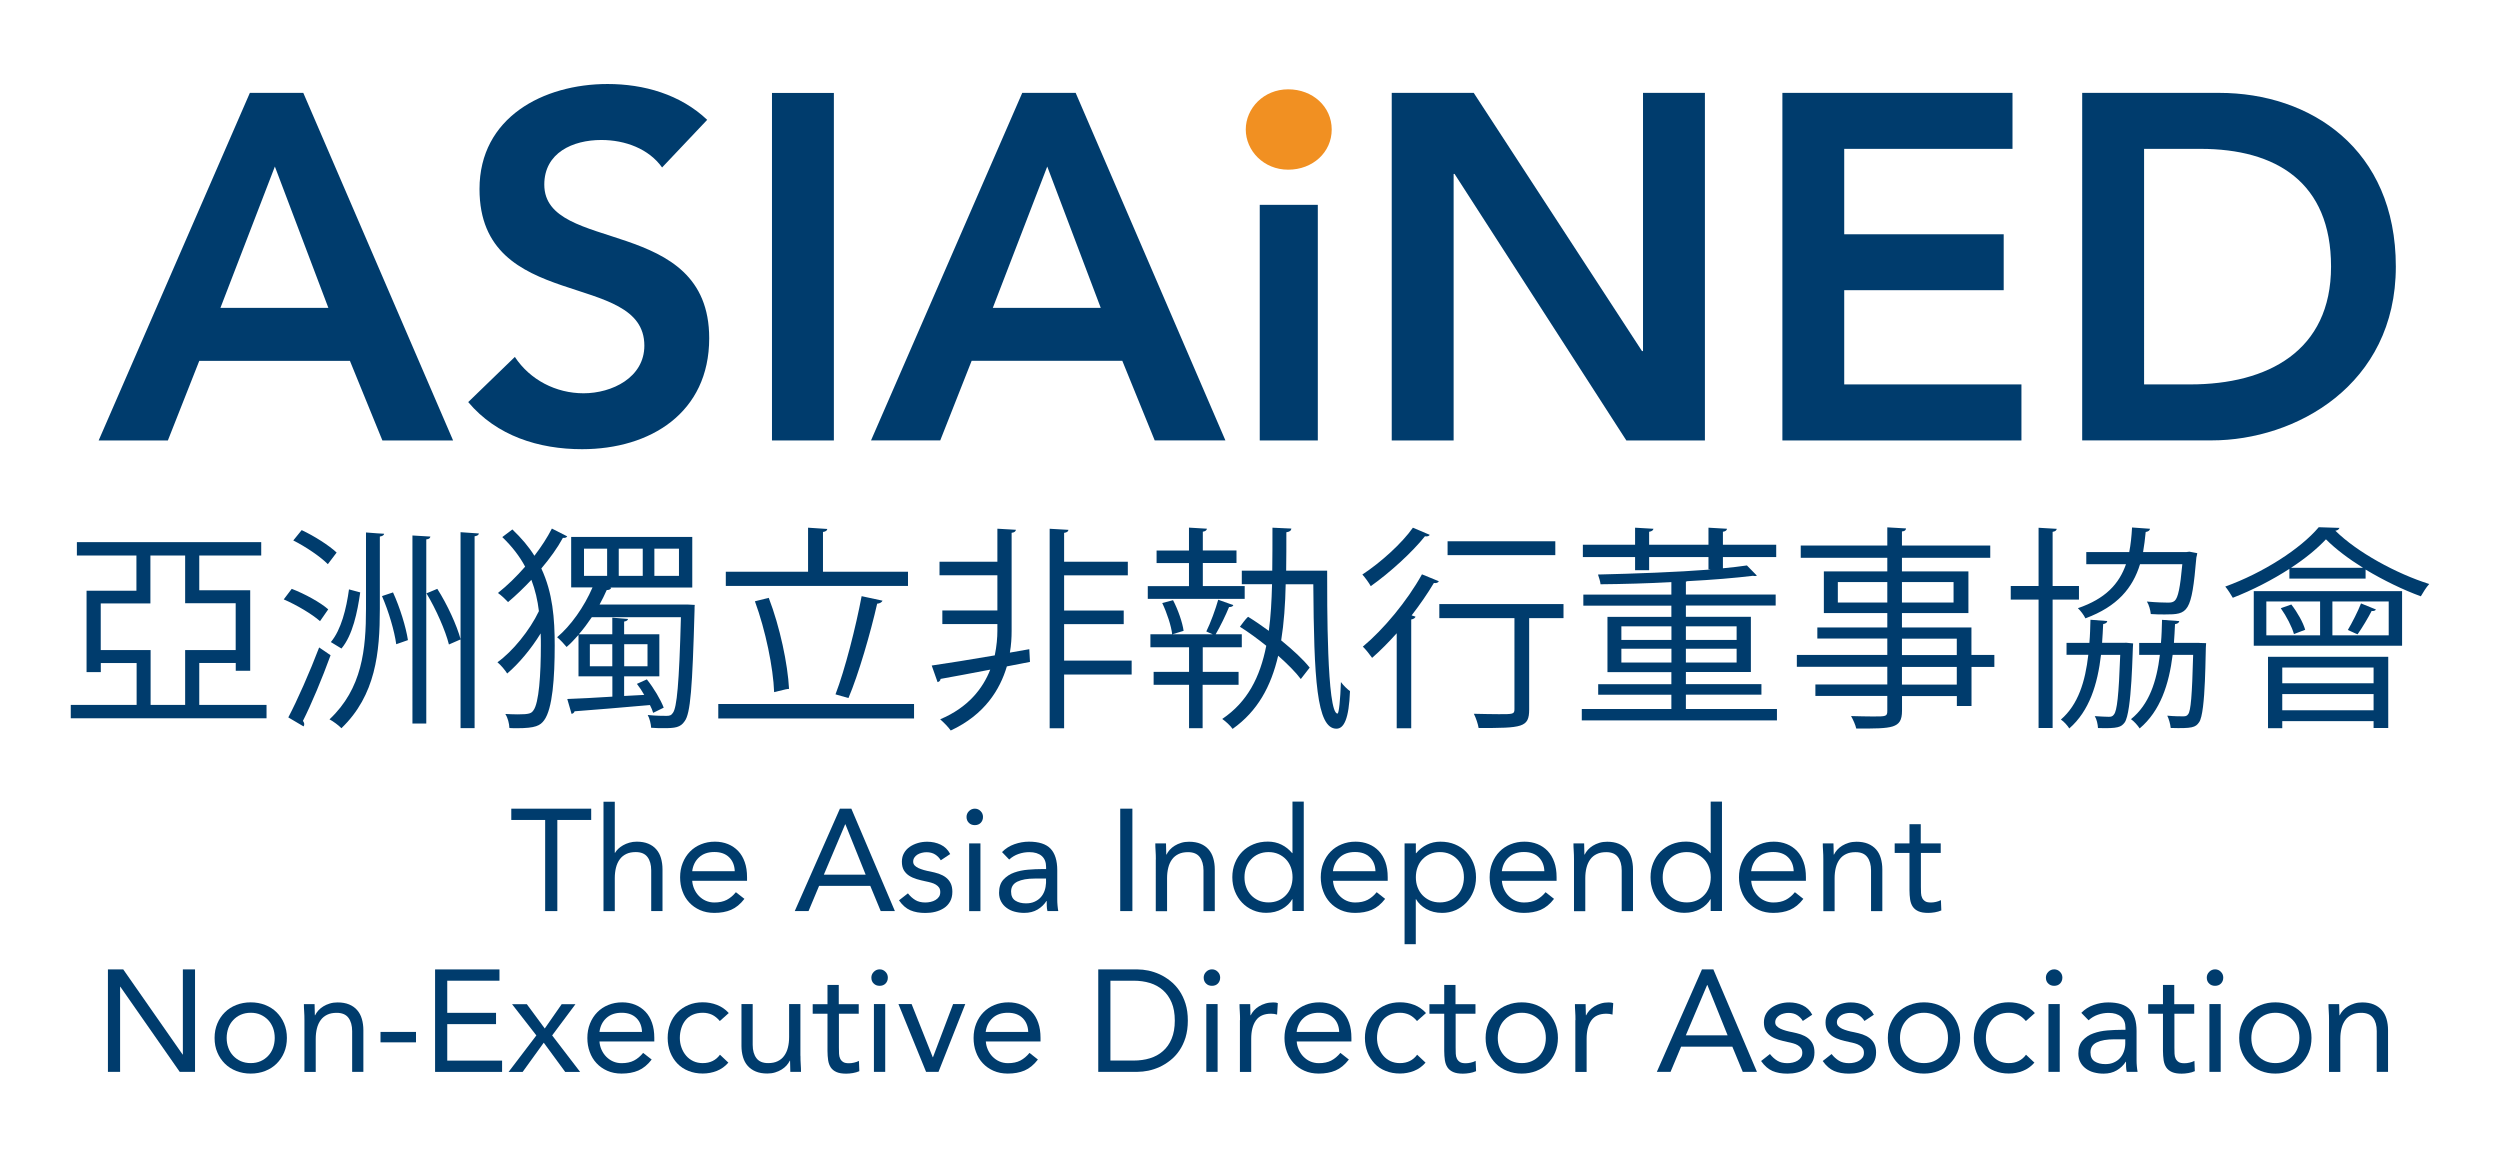 <?xml version="1.0" encoding="utf-8"?>
<!-- Generator: Adobe Illustrator 25.3.0, SVG Export Plug-In . SVG Version: 6.00 Build 0)  -->
<svg version="1.1" id="Layer_1" xmlns="http://www.w3.org/2000/svg" xmlns:xlink="http://www.w3.org/1999/xlink" x="0px" y="0px"
	 viewBox="0 0 372 172.26" style="enable-background:new 0 0 372 172.26;" xml:space="preserve">
<style type="text/css">
	.st0{fill:#F19022;}
	.st1{fill:#003C6D;}
</style>
<g>
	<g>
		<path class="st0" d="M191.68,13.29c3.65,0,6.48,2.58,6.48,5.98s-2.83,5.98-6.48,5.98c-3.65,0-6.31-2.83-6.31-5.98
			S188.03,13.29,191.68,13.29"/>
		<rect x="187.45" y="30.48" class="st1" width="8.64" height="35.06"/>
		<path class="st1" d="M40.9,24.78l7.96,21.03H32.8L40.9,24.78z M37.18,13.82L14.68,65.54h10.3l4.67-11.84h22.42l4.83,11.84h10.52
			L45.13,13.82H37.18z"/>
		<path class="st1" d="M98.52,24.92c-1.97-2.77-5.48-4.09-9.05-4.09c-4.24,0-8.48,1.9-8.48,6.64c0,10.38,24.54,4.46,24.54,22.86
			c0,11.1-8.76,16.51-18.92,16.51c-6.43,0-12.71-1.97-16.94-7.01l6.94-6.72c2.26,3.43,6.13,5.41,10.22,5.41
			c4.24,0,9.05-2.34,9.05-7.09c0-11.32-24.53-4.82-24.53-23.3c0-10.66,9.49-15.63,19.06-15.63c5.41,0,10.81,1.54,14.82,5.33
			L98.52,24.92z"/>
		<rect x="114.87" y="13.83" class="st1" width="9.21" height="51.71"/>
		<path class="st1" d="M155.83,24.78l7.96,21.03h-16.06L155.83,24.78z M152.11,13.82l-22.5,51.71h10.3l4.67-11.84h22.42l4.82,11.84
			h10.52l-22.28-51.71H152.11z"/>
		<polygon class="st1" points="244.48,13.82 244.48,52.24 244.33,52.24 219.29,13.82 207.09,13.82 207.09,65.54 216.3,65.54 
			216.3,25.88 216.44,25.88 242,65.54 253.69,65.54 253.69,13.82 		"/>
		<polygon class="st1" points="265.22,13.82 265.22,65.54 300.79,65.54 300.79,57.2 274.42,57.2 274.42,43.18 298.15,43.18 
			298.15,34.86 274.42,34.86 274.42,22.15 299.46,22.15 299.46,13.82 		"/>
		<path class="st1" d="M325.9,57.2c11.54,0,20.96-4.96,20.96-17.53c0-12.56-8.18-17.52-19.42-17.52h-8.4V57.2H325.9z M309.83,13.82
			h20.38c13.59,0,26.29,8.33,26.29,25.85c0,17.68-14.97,25.86-27.39,25.86h-19.28V13.82z"/>
	</g>
	<g>
		<path class="st1" d="M87.97,122.01h-5.04v13.56h-1.81v-13.56h-5.04v-1.68h11.89V122.01z"/>
		<path class="st1" d="M89.8,119.3h1.68v7.6h0.04c0.11-0.2,0.27-0.4,0.47-0.59c0.2-0.19,0.44-0.37,0.72-0.53
			c0.28-0.16,0.59-0.29,0.94-0.39c0.34-0.1,0.71-0.15,1.1-0.15c0.66,0,1.23,0.1,1.71,0.3c0.48,0.2,0.88,0.48,1.19,0.84
			c0.32,0.36,0.55,0.79,0.7,1.3c0.15,0.51,0.23,1.07,0.23,1.67v6.22h-1.68v-6.05c0-0.85-0.19-1.51-0.56-2
			c-0.37-0.49-0.96-0.73-1.74-0.73c-0.55,0-1.02,0.09-1.41,0.28s-0.72,0.45-0.97,0.8c-0.25,0.34-0.44,0.75-0.56,1.23
			c-0.12,0.47-0.18,1-0.18,1.57v4.91H89.8V119.3z"/>
		<path class="st1" d="M110.77,133.75c-0.6,0.78-1.26,1.32-1.98,1.63c-0.72,0.31-1.55,0.46-2.5,0.46c-0.79,0-1.5-0.14-2.13-0.42
			c-0.63-0.28-1.17-0.66-1.6-1.13c-0.44-0.47-0.78-1.03-1.01-1.68c-0.24-0.65-0.35-1.33-0.35-2.07c0-0.78,0.13-1.49,0.39-2.14
			c0.26-0.65,0.62-1.21,1.08-1.68c0.46-0.47,1-0.83,1.64-1.09c0.63-0.26,1.32-0.39,2.07-0.39c0.7,0,1.35,0.12,1.94,0.36
			c0.59,0.24,1.09,0.58,1.52,1.03s0.75,1,0.98,1.66c0.23,0.65,0.34,1.4,0.34,2.23v0.54H103c0.03,0.43,0.13,0.84,0.31,1.24
			c0.18,0.39,0.41,0.74,0.7,1.03s0.62,0.53,1.01,0.7c0.39,0.17,0.81,0.26,1.27,0.26c0.73,0,1.35-0.13,1.85-0.39
			c0.5-0.26,0.95-0.64,1.36-1.14L110.77,133.75z M109.33,129.63c-0.03-0.86-0.31-1.55-0.84-2.07c-0.53-0.52-1.26-0.78-2.2-0.78
			s-1.69,0.26-2.26,0.78c-0.57,0.52-0.92,1.21-1.03,2.07H109.33z"/>
		<path class="st1" d="M124.98,120.33h1.7l6.48,15.24h-2.11l-1.55-3.75h-7.62l-1.57,3.75h-2.05L124.98,120.33z M125.8,122.66h-0.04
			l-3.17,7.49h6.22L125.8,122.66z"/>
		<path class="st1" d="M135.1,132.93c0.33,0.42,0.69,0.75,1.09,0.99c0.39,0.24,0.89,0.37,1.5,0.37c0.26,0,0.52-0.03,0.79-0.09
			s0.51-0.15,0.72-0.28c0.22-0.13,0.39-0.29,0.52-0.48c0.13-0.19,0.19-0.43,0.19-0.7s-0.06-0.5-0.18-0.67
			c-0.12-0.17-0.28-0.32-0.48-0.44c-0.2-0.12-0.43-0.22-0.69-0.29c-0.26-0.07-0.52-0.14-0.8-0.19c-0.47-0.1-0.93-0.21-1.36-0.34
			c-0.43-0.13-0.81-0.3-1.13-0.51c-0.32-0.21-0.58-0.48-0.78-0.81c-0.19-0.33-0.29-0.75-0.29-1.27c0-0.49,0.11-0.92,0.32-1.29
			c0.21-0.37,0.5-0.68,0.86-0.93c0.36-0.24,0.76-0.43,1.21-0.56c0.44-0.13,0.9-0.19,1.38-0.19c0.72,0,1.38,0.14,1.99,0.43
			c0.61,0.29,1.09,0.75,1.43,1.4l-1.4,0.93c-0.22-0.36-0.5-0.65-0.85-0.87s-0.78-0.33-1.28-0.33c-0.23,0-0.46,0.03-0.7,0.09
			c-0.24,0.06-0.45,0.14-0.64,0.26c-0.19,0.12-0.34,0.26-0.46,0.44s-0.18,0.38-0.18,0.61c0,0.22,0.07,0.4,0.2,0.55
			c0.14,0.15,0.32,0.28,0.56,0.4c0.24,0.11,0.51,0.21,0.82,0.3c0.31,0.09,0.63,0.16,0.96,0.22c0.44,0.09,0.87,0.2,1.27,0.33
			c0.4,0.14,0.75,0.32,1.05,0.55c0.3,0.23,0.54,0.52,0.71,0.86c0.17,0.34,0.26,0.77,0.26,1.27c0,0.58-0.12,1.06-0.34,1.46
			c-0.23,0.4-0.53,0.73-0.92,0.98s-0.81,0.43-1.29,0.55c-0.48,0.12-0.97,0.17-1.47,0.17c-0.86,0-1.6-0.13-2.23-0.4
			s-1.19-0.76-1.69-1.48L135.1,132.93z"/>
		<path class="st1" d="M143.82,121.56c0-0.33,0.12-0.62,0.36-0.86s0.53-0.37,0.87-0.37c0.34,0,0.63,0.12,0.87,0.37
			c0.24,0.24,0.35,0.53,0.35,0.86c0,0.36-0.12,0.65-0.34,0.88c-0.23,0.23-0.52,0.34-0.88,0.34c-0.36,0-0.65-0.11-0.88-0.34
			C143.94,122.21,143.82,121.92,143.82,121.56z M144.21,125.5h1.68v10.08h-1.68V125.5z"/>
		<path class="st1" d="M149.1,126.79c0.52-0.53,1.13-0.92,1.84-1.17s1.43-0.38,2.16-0.38c1.49,0,2.57,0.35,3.23,1.05
			c0.66,0.7,0.99,1.77,0.99,3.21v4.33c0,0.29,0.01,0.58,0.04,0.89c0.03,0.31,0.06,0.59,0.11,0.85h-1.61
			c-0.06-0.23-0.09-0.48-0.1-0.76c-0.01-0.28-0.01-0.53-0.01-0.74h-0.04c-0.33,0.52-0.77,0.94-1.32,1.27
			c-0.55,0.33-1.22,0.5-1.99,0.5c-0.52,0-1-0.07-1.45-0.19s-0.85-0.32-1.18-0.57c-0.34-0.25-0.61-0.56-0.81-0.94
			c-0.2-0.37-0.3-0.8-0.3-1.29c0-0.83,0.22-1.49,0.65-1.96c0.43-0.47,0.97-0.83,1.6-1.05c0.64-0.23,1.33-0.37,2.07-0.43
			c0.74-0.06,1.42-0.09,2.03-0.09h0.65v-0.3c0-0.73-0.22-1.28-0.66-1.66c-0.44-0.37-1.05-0.56-1.84-0.56c-0.55,0-1.08,0.09-1.6,0.27
			c-0.52,0.18-0.99,0.46-1.39,0.83L149.1,126.79z M153.96,130.73c-1.08,0-1.93,0.15-2.56,0.45c-0.63,0.3-0.95,0.8-0.95,1.49
			c0,0.63,0.21,1.08,0.64,1.35c0.42,0.27,0.95,0.4,1.58,0.4c0.49,0,0.92-0.08,1.28-0.25c0.37-0.17,0.67-0.38,0.92-0.66
			c0.24-0.27,0.43-0.59,0.56-0.96s0.2-0.76,0.22-1.17v-0.65H153.96z"/>
		<path class="st1" d="M166.69,120.33h1.81v15.24h-1.81V120.33z"/>
		<path class="st1" d="M171.99,127.89c0-0.46-0.01-0.89-0.04-1.29c-0.03-0.4-0.04-0.77-0.04-1.1h1.59c0,0.27,0.01,0.55,0.02,0.82
			c0.01,0.27,0.02,0.55,0.02,0.84h0.04c0.11-0.24,0.28-0.48,0.48-0.71s0.46-0.43,0.74-0.61c0.29-0.18,0.61-0.32,0.97-0.43
			s0.75-0.16,1.16-0.16c0.66,0,1.23,0.1,1.71,0.3c0.48,0.2,0.88,0.48,1.19,0.84c0.32,0.36,0.55,0.79,0.7,1.3
			c0.15,0.51,0.23,1.07,0.23,1.67v6.22h-1.68v-6.05c0-0.85-0.19-1.51-0.56-2c-0.37-0.49-0.96-0.73-1.74-0.73
			c-0.55,0-1.02,0.09-1.41,0.28s-0.72,0.45-0.97,0.8c-0.25,0.34-0.44,0.75-0.56,1.23c-0.12,0.47-0.18,1-0.18,1.57v4.91h-1.68V127.89
			z"/>
		<path class="st1" d="M192.33,133.79h-0.04c-0.32,0.57-0.82,1.06-1.5,1.45s-1.47,0.59-2.38,0.59c-0.7,0-1.36-0.13-1.98-0.4
			c-0.62-0.27-1.15-0.64-1.6-1.11s-0.81-1.03-1.07-1.68c-0.26-0.65-0.39-1.35-0.39-2.11s0.13-1.46,0.39-2.11
			c0.26-0.65,0.62-1.21,1.08-1.68s1.02-0.84,1.67-1.11c0.65-0.27,1.37-0.4,2.16-0.4c0.73,0,1.4,0.15,2.01,0.45
			c0.61,0.3,1.14,0.72,1.6,1.27h0.04v-7.67h1.68v16.28h-1.68V133.79z M192.33,130.54c0-0.53-0.08-1.02-0.25-1.48
			s-0.41-0.85-0.72-1.18c-0.32-0.34-0.69-0.6-1.13-0.8c-0.44-0.19-0.93-0.29-1.47-0.29c-0.55,0-1.04,0.1-1.48,0.29
			c-0.44,0.19-0.81,0.46-1.13,0.8c-0.32,0.34-0.56,0.73-0.72,1.18c-0.17,0.45-0.25,0.94-0.25,1.48s0.08,1.02,0.25,1.47
			c0.16,0.45,0.41,0.85,0.72,1.18c0.32,0.34,0.69,0.6,1.13,0.8c0.44,0.19,0.93,0.29,1.48,0.29c0.54,0,1.04-0.1,1.47-0.29
			c0.44-0.19,0.81-0.46,1.13-0.8c0.32-0.34,0.56-0.73,0.72-1.18S192.33,131.07,192.33,130.54z"/>
		<path class="st1" d="M206.11,133.75c-0.6,0.78-1.26,1.32-1.98,1.63c-0.72,0.31-1.55,0.46-2.5,0.46c-0.79,0-1.5-0.14-2.13-0.42
			c-0.63-0.28-1.17-0.66-1.6-1.13s-0.78-1.03-1.01-1.68c-0.24-0.65-0.36-1.33-0.36-2.07c0-0.78,0.13-1.49,0.39-2.14
			c0.26-0.65,0.62-1.21,1.08-1.68c0.46-0.47,1-0.83,1.64-1.09c0.63-0.26,1.32-0.39,2.07-0.39c0.7,0,1.35,0.12,1.94,0.36
			c0.59,0.24,1.09,0.58,1.52,1.03c0.42,0.45,0.75,1,0.98,1.66c0.23,0.65,0.34,1.4,0.34,2.23v0.54h-8.14
			c0.03,0.43,0.13,0.84,0.31,1.24c0.18,0.39,0.41,0.74,0.7,1.03s0.62,0.53,1.01,0.7c0.39,0.17,0.81,0.26,1.27,0.26
			c0.73,0,1.35-0.13,1.85-0.39c0.5-0.26,0.95-0.64,1.36-1.14L206.11,133.75z M204.67,129.63c-0.03-0.86-0.31-1.55-0.84-2.07
			c-0.53-0.52-1.26-0.78-2.2-0.78c-0.93,0-1.69,0.26-2.26,0.78c-0.57,0.52-0.92,1.21-1.03,2.07H204.67z"/>
		<path class="st1" d="M209,125.5h1.68v1.46h0.04c0.46-0.55,0.99-0.97,1.6-1.27c0.61-0.3,1.28-0.45,2.01-0.45
			c0.79,0,1.51,0.13,2.16,0.4s1.21,0.63,1.67,1.11s0.82,1.03,1.08,1.68c0.26,0.65,0.39,1.35,0.39,2.11s-0.13,1.46-0.39,2.11
			c-0.26,0.65-0.61,1.21-1.07,1.68s-0.99,0.84-1.6,1.11c-0.62,0.27-1.28,0.4-1.98,0.4c-0.9,0-1.7-0.2-2.38-0.59s-1.18-0.88-1.5-1.45
			h-0.04v6.7H209V125.5z M210.68,130.54c0,0.53,0.08,1.02,0.25,1.47c0.17,0.45,0.41,0.85,0.72,1.18c0.32,0.34,0.69,0.6,1.13,0.8
			c0.44,0.19,0.93,0.29,1.47,0.29c0.55,0,1.04-0.1,1.48-0.29c0.44-0.19,0.81-0.46,1.13-0.8c0.32-0.34,0.56-0.73,0.72-1.18
			s0.25-0.94,0.25-1.47s-0.08-1.02-0.25-1.48s-0.41-0.85-0.72-1.18c-0.32-0.34-0.69-0.6-1.13-0.8c-0.44-0.19-0.93-0.29-1.48-0.29
			c-0.54,0-1.04,0.1-1.47,0.29s-0.81,0.46-1.13,0.8c-0.32,0.34-0.56,0.73-0.72,1.18C210.76,129.52,210.68,130.01,210.68,130.54z"/>
		<path class="st1" d="M231.24,133.75c-0.6,0.78-1.26,1.32-1.98,1.63c-0.72,0.31-1.55,0.46-2.5,0.46c-0.79,0-1.5-0.14-2.13-0.42
			c-0.63-0.28-1.17-0.66-1.6-1.13s-0.78-1.03-1.01-1.68c-0.24-0.65-0.36-1.33-0.36-2.07c0-0.78,0.13-1.49,0.39-2.14
			c0.26-0.65,0.62-1.21,1.08-1.68c0.46-0.47,1-0.83,1.64-1.09c0.63-0.26,1.32-0.39,2.07-0.39c0.7,0,1.35,0.12,1.94,0.36
			c0.59,0.24,1.09,0.58,1.52,1.03c0.42,0.45,0.75,1,0.98,1.66c0.23,0.65,0.34,1.4,0.34,2.23v0.54h-8.14
			c0.03,0.43,0.13,0.84,0.31,1.24c0.18,0.39,0.41,0.74,0.7,1.03s0.62,0.53,1.01,0.7c0.39,0.17,0.81,0.26,1.27,0.26
			c0.73,0,1.35-0.13,1.85-0.39c0.5-0.26,0.95-0.64,1.36-1.14L231.24,133.75z M229.8,129.63c-0.03-0.86-0.31-1.55-0.84-2.07
			c-0.53-0.52-1.26-0.78-2.2-0.78c-0.93,0-1.69,0.26-2.26,0.78c-0.57,0.52-0.92,1.21-1.03,2.07H229.8z"/>
		<path class="st1" d="M234.21,127.89c0-0.46-0.01-0.89-0.04-1.29c-0.03-0.4-0.04-0.77-0.04-1.1h1.59c0,0.27,0.01,0.55,0.02,0.82
			c0.01,0.27,0.02,0.55,0.02,0.84h0.04c0.11-0.24,0.28-0.48,0.48-0.71s0.46-0.43,0.74-0.61c0.29-0.18,0.61-0.32,0.97-0.43
			c0.36-0.11,0.75-0.16,1.16-0.16c0.66,0,1.23,0.1,1.71,0.3c0.48,0.2,0.88,0.48,1.2,0.84c0.32,0.36,0.55,0.79,0.7,1.3
			c0.15,0.51,0.23,1.07,0.23,1.67v6.22h-1.68v-6.05c0-0.85-0.19-1.51-0.56-2c-0.37-0.49-0.96-0.73-1.74-0.73
			c-0.55,0-1.02,0.09-1.41,0.28c-0.4,0.19-0.72,0.45-0.97,0.8c-0.25,0.34-0.44,0.75-0.56,1.23c-0.12,0.47-0.18,1-0.18,1.57v4.91
			h-1.68V127.89z"/>
		<path class="st1" d="M254.56,133.79h-0.04c-0.32,0.57-0.82,1.06-1.5,1.45s-1.47,0.59-2.38,0.59c-0.7,0-1.36-0.13-1.98-0.4
			s-1.15-0.64-1.6-1.11s-0.81-1.03-1.07-1.68c-0.26-0.65-0.39-1.35-0.39-2.11s0.13-1.46,0.39-2.11c0.26-0.65,0.62-1.21,1.08-1.68
			c0.46-0.47,1.02-0.84,1.67-1.11c0.65-0.27,1.37-0.4,2.16-0.4c0.73,0,1.4,0.15,2.01,0.45c0.61,0.3,1.14,0.72,1.6,1.27h0.04v-7.67
			h1.68v16.28h-1.68V133.79z M254.56,130.54c0-0.53-0.08-1.02-0.25-1.48s-0.41-0.85-0.72-1.18c-0.32-0.34-0.69-0.6-1.13-0.8
			c-0.44-0.19-0.93-0.29-1.47-0.29c-0.55,0-1.04,0.1-1.48,0.29s-0.81,0.46-1.13,0.8c-0.32,0.34-0.56,0.73-0.72,1.18
			s-0.25,0.94-0.25,1.48s0.08,1.02,0.25,1.47s0.41,0.85,0.72,1.18c0.32,0.34,0.69,0.6,1.13,0.8c0.44,0.19,0.93,0.29,1.48,0.29
			c0.54,0,1.04-0.1,1.47-0.29c0.44-0.19,0.81-0.46,1.13-0.8c0.32-0.34,0.56-0.73,0.72-1.18S254.56,131.07,254.56,130.54z"/>
		<path class="st1" d="M268.34,133.75c-0.6,0.78-1.26,1.32-1.98,1.63c-0.72,0.31-1.55,0.46-2.5,0.46c-0.79,0-1.5-0.14-2.13-0.42
			c-0.63-0.28-1.17-0.66-1.6-1.13s-0.78-1.03-1.01-1.68c-0.24-0.65-0.36-1.33-0.36-2.07c0-0.78,0.13-1.49,0.39-2.14
			c0.26-0.65,0.62-1.21,1.08-1.68c0.46-0.47,1-0.83,1.64-1.09c0.63-0.26,1.32-0.39,2.07-0.39c0.7,0,1.35,0.12,1.94,0.36
			c0.59,0.24,1.09,0.58,1.52,1.03c0.42,0.45,0.75,1,0.98,1.66c0.23,0.65,0.34,1.4,0.34,2.23v0.54h-8.14
			c0.03,0.43,0.13,0.84,0.31,1.24c0.18,0.39,0.41,0.74,0.7,1.03s0.62,0.53,1.01,0.7c0.39,0.17,0.81,0.26,1.27,0.26
			c0.73,0,1.35-0.13,1.85-0.39c0.5-0.26,0.95-0.64,1.36-1.14L268.34,133.75z M266.9,129.63c-0.03-0.86-0.31-1.55-0.84-2.07
			c-0.53-0.52-1.26-0.78-2.2-0.78c-0.93,0-1.69,0.26-2.26,0.78c-0.57,0.52-0.92,1.21-1.03,2.07H266.9z"/>
		<path class="st1" d="M271.31,127.89c0-0.46-0.01-0.89-0.04-1.29c-0.03-0.4-0.04-0.77-0.04-1.1h1.59c0,0.27,0.01,0.55,0.02,0.82
			c0.01,0.27,0.02,0.55,0.02,0.84h0.04c0.11-0.24,0.28-0.48,0.48-0.71s0.46-0.43,0.74-0.61c0.29-0.18,0.61-0.32,0.97-0.43
			c0.36-0.11,0.75-0.16,1.16-0.16c0.66,0,1.23,0.1,1.71,0.3c0.48,0.2,0.88,0.48,1.2,0.84c0.32,0.36,0.55,0.79,0.7,1.3
			c0.15,0.51,0.23,1.07,0.23,1.67v6.22h-1.68v-6.05c0-0.85-0.19-1.51-0.56-2c-0.37-0.49-0.96-0.73-1.74-0.73
			c-0.55,0-1.02,0.09-1.41,0.28c-0.4,0.19-0.72,0.45-0.97,0.8c-0.25,0.34-0.44,0.75-0.56,1.23c-0.12,0.47-0.18,1-0.18,1.57v4.91
			h-1.68V127.89z"/>
		<path class="st1" d="M288.8,126.92h-2.97v5.04c0,0.33,0.01,0.63,0.02,0.92s0.07,0.52,0.17,0.73s0.25,0.37,0.45,0.5
			s0.49,0.18,0.86,0.18c0.24,0,0.5-0.03,0.75-0.09c0.26-0.06,0.5-0.14,0.73-0.26l0.06,1.53c-0.29,0.13-0.61,0.22-0.96,0.28
			c-0.35,0.06-0.69,0.09-1,0.09c-0.6,0-1.08-0.08-1.44-0.24s-0.64-0.38-0.84-0.67s-0.33-0.64-0.4-1.07c-0.06-0.42-0.1-0.89-0.1-1.41
			v-5.53h-2.2v-1.42h2.2v-2.86h1.68v2.86h2.97V126.92z"/>
		<path class="st1" d="M16.06,144.25h2.28l8.83,12.66h0.04v-12.66h1.81v15.24h-2.28l-8.83-12.66h-0.04v12.66h-1.81V144.25z"/>
		<path class="st1" d="M31.93,154.45c0-0.79,0.14-1.51,0.41-2.15c0.27-0.65,0.65-1.2,1.12-1.67c0.47-0.47,1.04-0.83,1.7-1.09
			c0.66-0.26,1.38-0.39,2.15-0.39c0.77,0,1.49,0.13,2.15,0.39c0.66,0.26,1.23,0.62,1.7,1.09c0.47,0.47,0.85,1.02,1.12,1.67
			c0.27,0.65,0.41,1.36,0.41,2.15c0,0.79-0.14,1.51-0.41,2.15c-0.27,0.65-0.65,1.2-1.12,1.67c-0.47,0.47-1.04,0.83-1.7,1.09
			c-0.66,0.26-1.38,0.39-2.15,0.39c-0.78,0-1.49-0.13-2.15-0.39c-0.66-0.26-1.23-0.62-1.7-1.09c-0.47-0.47-0.85-1.02-1.12-1.67
			C32.06,155.96,31.93,155.24,31.93,154.45z M33.73,154.45c0,0.53,0.08,1.02,0.25,1.47c0.16,0.45,0.41,0.85,0.72,1.18
			c0.32,0.34,0.69,0.6,1.13,0.8c0.44,0.19,0.93,0.29,1.48,0.29c0.55,0,1.04-0.1,1.47-0.29c0.44-0.19,0.81-0.46,1.13-0.8
			c0.32-0.34,0.56-0.73,0.72-1.18c0.16-0.45,0.25-0.94,0.25-1.47s-0.08-1.02-0.25-1.48c-0.17-0.45-0.41-0.85-0.72-1.18
			s-0.69-0.6-1.13-0.8s-0.93-0.29-1.47-0.29c-0.55,0-1.04,0.1-1.48,0.29c-0.44,0.19-0.81,0.46-1.13,0.8
			c-0.32,0.34-0.56,0.73-0.72,1.18C33.82,153.43,33.73,153.92,33.73,154.45z"/>
		<path class="st1" d="M45.3,151.8c0-0.46-0.01-0.89-0.04-1.29c-0.03-0.4-0.04-0.77-0.04-1.1h1.59c0,0.27,0.01,0.55,0.02,0.82
			c0.01,0.27,0.02,0.55,0.02,0.84h0.04c0.11-0.24,0.28-0.48,0.48-0.71s0.46-0.43,0.74-0.61c0.29-0.18,0.61-0.32,0.97-0.43
			s0.75-0.16,1.16-0.16c0.66,0,1.23,0.1,1.71,0.3c0.48,0.2,0.88,0.48,1.19,0.84c0.32,0.36,0.55,0.79,0.7,1.3
			c0.15,0.51,0.23,1.07,0.23,1.67v6.22H52.4v-6.05c0-0.85-0.19-1.51-0.56-2c-0.37-0.49-0.96-0.73-1.74-0.73
			c-0.55,0-1.02,0.09-1.41,0.28s-0.72,0.45-0.97,0.8c-0.25,0.34-0.44,0.75-0.56,1.23c-0.12,0.47-0.18,1-0.18,1.57v4.91H45.3V151.8z"
			/>
		<path class="st1" d="M56.62,153.55h5.28v1.55h-5.28V153.55z"/>
		<path class="st1" d="M64.74,144.25h9.58v1.68h-7.77v4.78h7.26v1.68h-7.26v5.43h8.16v1.68h-9.97V144.25z"/>
		<path class="st1" d="M79.81,154.07l-3.62-4.65h2.2l2.67,3.62l2.52-3.62h2.05l-3.47,4.65l4.16,5.43H84.1l-3.19-4.35l-3.14,4.35
			h-2.09L79.81,154.07z"/>
		<path class="st1" d="M96.97,157.66c-0.6,0.78-1.26,1.32-1.98,1.63c-0.72,0.31-1.55,0.46-2.5,0.46c-0.79,0-1.5-0.14-2.13-0.42
			c-0.63-0.28-1.17-0.66-1.6-1.13c-0.44-0.47-0.78-1.03-1.01-1.68c-0.24-0.65-0.35-1.33-0.35-2.07c0-0.78,0.13-1.49,0.39-2.14
			s0.62-1.21,1.08-1.68c0.46-0.47,1-0.83,1.64-1.09c0.63-0.26,1.32-0.39,2.07-0.39c0.7,0,1.35,0.12,1.94,0.36
			c0.59,0.24,1.09,0.58,1.52,1.03s0.75,1,0.98,1.66c0.23,0.65,0.34,1.4,0.34,2.23v0.54H89.2c0.03,0.43,0.13,0.84,0.31,1.24
			c0.18,0.39,0.41,0.74,0.7,1.03s0.62,0.53,1.01,0.7c0.39,0.17,0.81,0.26,1.27,0.26c0.73,0,1.35-0.13,1.85-0.39
			c0.5-0.26,0.95-0.64,1.36-1.14L96.97,157.66z M95.53,153.55c-0.03-0.86-0.31-1.55-0.84-2.07s-1.26-0.78-2.2-0.78
			c-0.93,0-1.69,0.26-2.26,0.78s-0.92,1.21-1.03,2.07H95.53z"/>
		<path class="st1" d="M107.11,151.93c-0.36-0.43-0.75-0.74-1.16-0.94c-0.42-0.19-0.88-0.29-1.38-0.29c-0.56,0-1.06,0.1-1.49,0.29
			s-0.79,0.46-1.07,0.81c-0.28,0.34-0.49,0.74-0.63,1.19c-0.14,0.45-0.22,0.94-0.22,1.45s0.08,1,0.25,1.45
			c0.16,0.45,0.39,0.85,0.69,1.2c0.29,0.34,0.65,0.61,1.07,0.81c0.42,0.19,0.88,0.29,1.4,0.29c1.1,0,1.96-0.42,2.56-1.25l1.25,1.18
			c-0.49,0.56-1.06,0.97-1.72,1.23c-0.66,0.26-1.36,0.39-2.09,0.39c-0.78,0-1.49-0.13-2.13-0.39c-0.65-0.26-1.19-0.62-1.65-1.1
			s-0.8-1.03-1.06-1.68c-0.25-0.65-0.38-1.36-0.38-2.13c0-0.76,0.13-1.46,0.38-2.11s0.61-1.21,1.07-1.68s1.01-0.84,1.65-1.11
			s1.35-0.4,2.12-0.4c0.75,0,1.45,0.13,2.12,0.39c0.67,0.26,1.25,0.66,1.75,1.21L107.11,151.93z"/>
		<path class="st1" d="M119.11,157.1c0,0.46,0.01,0.89,0.04,1.29c0.03,0.4,0.04,0.77,0.04,1.1h-1.59c0-0.27-0.01-0.54-0.02-0.82
			c-0.01-0.27-0.02-0.55-0.02-0.84h-0.04c-0.11,0.24-0.28,0.48-0.48,0.71s-0.46,0.43-0.74,0.61c-0.29,0.18-0.61,0.32-0.97,0.43
			c-0.36,0.11-0.75,0.16-1.16,0.16c-0.66,0-1.23-0.1-1.71-0.3c-0.48-0.2-0.88-0.48-1.2-0.84c-0.32-0.36-0.55-0.79-0.7-1.3
			c-0.15-0.51-0.23-1.07-0.23-1.67v-6.22H112v6.05c0,0.85,0.19,1.51,0.56,2c0.37,0.49,0.95,0.73,1.74,0.73
			c0.55,0,1.02-0.09,1.41-0.28c0.4-0.19,0.72-0.45,0.97-0.8c0.25-0.34,0.44-0.75,0.56-1.23s0.18-1,0.18-1.57v-4.91h1.68V157.1z"/>
		<path class="st1" d="M127.8,150.84h-2.97v5.04c0,0.33,0.01,0.63,0.02,0.92c0.01,0.28,0.07,0.52,0.17,0.73s0.25,0.37,0.45,0.5
			s0.49,0.18,0.86,0.18c0.24,0,0.5-0.03,0.75-0.09s0.5-0.14,0.73-0.26l0.06,1.53c-0.29,0.13-0.61,0.22-0.96,0.28
			c-0.35,0.06-0.69,0.09-1,0.09c-0.6,0-1.08-0.08-1.44-0.24c-0.36-0.16-0.64-0.38-0.84-0.67s-0.33-0.64-0.4-1.07
			c-0.06-0.42-0.1-0.89-0.1-1.41v-5.53h-2.2v-1.42h2.2v-2.86h1.68v2.86h2.97V150.84z"/>
		<path class="st1" d="M129.66,145.47c0-0.33,0.12-0.62,0.36-0.86s0.53-0.37,0.87-0.37c0.34,0,0.63,0.12,0.87,0.37
			c0.24,0.24,0.35,0.53,0.35,0.86c0,0.36-0.12,0.65-0.34,0.88c-0.23,0.23-0.52,0.34-0.88,0.34c-0.36,0-0.65-0.11-0.88-0.34
			C129.77,146.13,129.66,145.83,129.66,145.47z M130.04,149.41h1.68v10.08h-1.68V149.41z"/>
		<path class="st1" d="M139.65,159.49h-1.85l-4.11-10.08h1.96l3.14,7.9h0.04l2.99-7.9h1.81L139.65,159.49z"/>
		<path class="st1" d="M154.44,157.66c-0.6,0.78-1.26,1.32-1.98,1.63c-0.72,0.31-1.55,0.46-2.5,0.46c-0.79,0-1.5-0.14-2.13-0.42
			c-0.63-0.28-1.17-0.66-1.6-1.13c-0.44-0.47-0.78-1.03-1.01-1.68c-0.24-0.65-0.35-1.33-0.35-2.07c0-0.78,0.13-1.49,0.39-2.14
			s0.62-1.21,1.08-1.68c0.46-0.47,1-0.83,1.64-1.09c0.63-0.26,1.32-0.39,2.07-0.39c0.7,0,1.35,0.12,1.94,0.36
			c0.59,0.24,1.09,0.58,1.52,1.03s0.75,1,0.98,1.66c0.23,0.65,0.34,1.4,0.34,2.23v0.54h-8.14c0.03,0.43,0.13,0.84,0.31,1.24
			c0.18,0.39,0.41,0.74,0.7,1.03s0.62,0.53,1.01,0.7c0.39,0.17,0.81,0.26,1.27,0.26c0.73,0,1.35-0.13,1.85-0.39
			c0.5-0.26,0.95-0.64,1.36-1.14L154.44,157.66z M153,153.55c-0.03-0.86-0.31-1.55-0.84-2.07s-1.26-0.78-2.2-0.78
			s-1.69,0.26-2.26,0.78s-0.92,1.21-1.03,2.07H153z"/>
		<path class="st1" d="M163.42,144.25h5.86c0.5,0,1.03,0.06,1.59,0.17c0.56,0.12,1.12,0.3,1.67,0.55c0.55,0.25,1.08,0.58,1.59,0.98
			c0.51,0.4,0.96,0.89,1.35,1.45c0.39,0.57,0.7,1.22,0.93,1.96c0.23,0.74,0.34,1.58,0.34,2.51c0,0.93-0.12,1.77-0.34,2.51
			c-0.23,0.74-0.54,1.39-0.93,1.96c-0.39,0.57-0.84,1.05-1.35,1.45c-0.51,0.4-1.04,0.73-1.59,0.98c-0.55,0.25-1.11,0.43-1.67,0.55
			c-0.56,0.11-1.09,0.17-1.59,0.17h-5.86V144.25z M165.23,157.81h3.45c0.88,0,1.69-0.11,2.43-0.34c0.75-0.23,1.39-0.58,1.94-1.07
			c0.55-0.48,0.98-1.09,1.29-1.84s0.47-1.64,0.47-2.69s-0.16-1.95-0.47-2.69s-0.75-1.36-1.29-1.84c-0.55-0.48-1.19-0.84-1.94-1.07
			c-0.75-0.23-1.56-0.34-2.43-0.34h-3.45V157.81z"/>
		<path class="st1" d="M179.11,145.47c0-0.33,0.12-0.62,0.36-0.86s0.53-0.37,0.87-0.37c0.34,0,0.63,0.12,0.87,0.37
			c0.24,0.24,0.35,0.53,0.35,0.86c0,0.36-0.12,0.65-0.34,0.88c-0.23,0.23-0.52,0.34-0.88,0.34c-0.36,0-0.65-0.11-0.88-0.34
			C179.23,146.13,179.11,145.83,179.11,145.47z M179.5,149.41h1.68v10.08h-1.68V149.41z"/>
		<path class="st1" d="M184.52,151.8c0-0.46-0.01-0.89-0.04-1.29c-0.03-0.4-0.04-0.77-0.04-1.1h1.59c0,0.27,0.01,0.55,0.02,0.82
			c0.01,0.27,0.02,0.55,0.02,0.84h0.04c0.11-0.24,0.28-0.48,0.48-0.71s0.46-0.43,0.74-0.61c0.29-0.18,0.61-0.32,0.97-0.43
			c0.36-0.11,0.75-0.16,1.16-0.16c0.12,0,0.23,0.01,0.34,0.02s0.23,0.04,0.34,0.09l-0.11,1.7c-0.29-0.09-0.59-0.13-0.9-0.13
			c-1.03,0-1.78,0.33-2.25,1c-0.47,0.67-0.7,1.58-0.7,2.75v4.91h-1.68V151.8z"/>
		<path class="st1" d="M200.71,157.66c-0.6,0.78-1.26,1.32-1.98,1.63c-0.72,0.31-1.55,0.46-2.5,0.46c-0.79,0-1.5-0.14-2.13-0.42
			c-0.63-0.28-1.17-0.66-1.6-1.13s-0.78-1.03-1.01-1.68c-0.24-0.65-0.36-1.33-0.36-2.07c0-0.78,0.13-1.49,0.39-2.14
			c0.26-0.65,0.62-1.21,1.08-1.68c0.46-0.47,1-0.83,1.64-1.09c0.63-0.26,1.32-0.39,2.07-0.39c0.7,0,1.35,0.12,1.94,0.36
			c0.59,0.24,1.09,0.58,1.52,1.03c0.42,0.45,0.75,1,0.98,1.66c0.23,0.65,0.34,1.4,0.34,2.23v0.54h-8.14
			c0.03,0.43,0.13,0.84,0.31,1.24c0.18,0.39,0.41,0.74,0.7,1.03s0.62,0.53,1.01,0.7c0.39,0.17,0.81,0.26,1.27,0.26
			c0.73,0,1.35-0.13,1.85-0.39c0.5-0.26,0.95-0.64,1.36-1.14L200.71,157.66z M199.27,153.55c-0.03-0.86-0.31-1.55-0.84-2.07
			s-1.26-0.78-2.2-0.78c-0.93,0-1.69,0.26-2.26,0.78s-0.92,1.21-1.03,2.07H199.27z"/>
		<path class="st1" d="M210.85,151.93c-0.36-0.43-0.75-0.74-1.16-0.94c-0.42-0.19-0.88-0.29-1.38-0.29c-0.56,0-1.06,0.1-1.49,0.29
			s-0.79,0.46-1.07,0.81s-0.49,0.74-0.63,1.19c-0.14,0.45-0.22,0.94-0.22,1.45s0.08,1,0.25,1.45c0.16,0.45,0.39,0.85,0.69,1.2
			c0.29,0.34,0.65,0.61,1.07,0.81c0.42,0.19,0.88,0.29,1.4,0.29c1.1,0,1.96-0.42,2.56-1.25l1.25,1.18
			c-0.49,0.56-1.06,0.97-1.72,1.23c-0.66,0.26-1.36,0.39-2.09,0.39c-0.78,0-1.49-0.13-2.13-0.39c-0.65-0.26-1.2-0.62-1.65-1.1
			s-0.8-1.03-1.05-1.68c-0.25-0.65-0.38-1.36-0.38-2.13c0-0.76,0.13-1.46,0.38-2.11s0.61-1.21,1.07-1.68
			c0.46-0.47,1.01-0.84,1.65-1.11c0.64-0.27,1.35-0.4,2.12-0.4c0.75,0,1.45,0.13,2.12,0.39c0.67,0.26,1.25,0.66,1.75,1.21
			L210.85,151.93z"/>
		<path class="st1" d="M219.57,150.84h-2.97v5.04c0,0.33,0.01,0.63,0.02,0.92s0.07,0.52,0.17,0.73s0.25,0.37,0.45,0.5
			s0.49,0.18,0.86,0.18c0.24,0,0.5-0.03,0.75-0.09c0.26-0.06,0.5-0.14,0.73-0.26l0.06,1.53c-0.29,0.13-0.61,0.22-0.96,0.28
			c-0.35,0.06-0.69,0.09-1,0.09c-0.6,0-1.08-0.08-1.44-0.24s-0.64-0.38-0.84-0.67s-0.33-0.64-0.4-1.07c-0.06-0.42-0.1-0.89-0.1-1.41
			v-5.53h-2.2v-1.42h2.2v-2.86h1.68v2.86h2.97V150.84z"/>
		<path class="st1" d="M221.06,154.45c0-0.79,0.14-1.51,0.41-2.15c0.27-0.65,0.65-1.2,1.12-1.67c0.47-0.47,1.04-0.83,1.7-1.09
			c0.66-0.26,1.38-0.39,2.15-0.39c0.77,0,1.49,0.13,2.15,0.39c0.66,0.26,1.23,0.62,1.7,1.09c0.47,0.47,0.85,1.02,1.12,1.67
			c0.27,0.65,0.41,1.36,0.41,2.15c0,0.79-0.14,1.51-0.41,2.15c-0.27,0.65-0.65,1.2-1.12,1.67c-0.47,0.47-1.04,0.83-1.7,1.09
			c-0.66,0.26-1.38,0.39-2.15,0.39c-0.78,0-1.49-0.13-2.15-0.39c-0.66-0.26-1.23-0.62-1.7-1.09c-0.47-0.47-0.85-1.02-1.12-1.67
			C221.19,155.96,221.06,155.24,221.06,154.45z M222.87,154.45c0,0.53,0.08,1.02,0.25,1.47s0.41,0.85,0.72,1.18
			c0.32,0.34,0.69,0.6,1.13,0.8c0.44,0.19,0.93,0.29,1.48,0.29c0.54,0,1.04-0.1,1.47-0.29c0.44-0.19,0.81-0.46,1.13-0.8
			c0.32-0.34,0.56-0.73,0.72-1.18s0.25-0.94,0.25-1.47s-0.08-1.02-0.25-1.48s-0.41-0.85-0.72-1.18c-0.32-0.34-0.69-0.6-1.13-0.8
			c-0.44-0.19-0.93-0.29-1.47-0.29c-0.55,0-1.04,0.1-1.48,0.29s-0.81,0.46-1.13,0.8c-0.32,0.34-0.56,0.73-0.72,1.18
			S222.87,153.92,222.87,154.45z"/>
		<path class="st1" d="M234.43,151.8c0-0.46-0.01-0.89-0.04-1.29c-0.03-0.4-0.04-0.77-0.04-1.1h1.59c0,0.27,0.01,0.55,0.02,0.82
			c0.01,0.27,0.02,0.55,0.02,0.84h0.04c0.12-0.24,0.28-0.48,0.48-0.71s0.46-0.43,0.74-0.61c0.29-0.18,0.61-0.32,0.97-0.43
			c0.36-0.11,0.75-0.16,1.16-0.16c0.11,0,0.23,0.01,0.34,0.02c0.11,0.01,0.23,0.04,0.34,0.09l-0.11,1.7
			c-0.29-0.09-0.59-0.13-0.9-0.13c-1.03,0-1.78,0.33-2.25,1c-0.47,0.67-0.7,1.58-0.7,2.75v4.91h-1.68V151.8z"/>
		<path class="st1" d="M253.25,144.25h1.7l6.48,15.24h-2.11l-1.55-3.75h-7.62l-1.57,3.75h-2.04L253.25,144.25z M254.06,146.57h-0.04
			l-3.17,7.49h6.22L254.06,146.57z"/>
		<path class="st1" d="M263.37,156.84c0.33,0.42,0.69,0.75,1.09,0.99c0.39,0.24,0.89,0.37,1.5,0.37c0.26,0,0.52-0.03,0.79-0.09
			s0.51-0.15,0.72-0.28c0.22-0.13,0.39-0.29,0.52-0.48c0.13-0.19,0.19-0.43,0.19-0.7s-0.06-0.5-0.18-0.67
			c-0.12-0.17-0.28-0.32-0.48-0.44c-0.2-0.12-0.43-0.22-0.69-0.29c-0.26-0.07-0.52-0.14-0.8-0.19c-0.47-0.1-0.93-0.21-1.36-0.34
			c-0.43-0.13-0.81-0.3-1.13-0.51c-0.32-0.21-0.58-0.48-0.78-0.81c-0.19-0.33-0.29-0.75-0.29-1.27c0-0.49,0.11-0.92,0.32-1.29
			s0.5-0.68,0.86-0.93c0.36-0.24,0.76-0.43,1.21-0.56c0.44-0.13,0.9-0.19,1.38-0.19c0.72,0,1.38,0.14,1.99,0.43s1.09,0.75,1.43,1.4
			l-1.4,0.93c-0.21-0.36-0.5-0.65-0.85-0.87s-0.78-0.33-1.28-0.33c-0.23,0-0.46,0.03-0.7,0.09c-0.24,0.06-0.45,0.14-0.64,0.26
			c-0.19,0.12-0.34,0.26-0.46,0.44s-0.18,0.38-0.18,0.61c0,0.22,0.07,0.4,0.21,0.55c0.14,0.15,0.32,0.28,0.56,0.4
			c0.24,0.11,0.51,0.21,0.82,0.3c0.31,0.09,0.63,0.16,0.96,0.22c0.44,0.09,0.87,0.2,1.27,0.33c0.4,0.14,0.75,0.32,1.05,0.55
			s0.54,0.52,0.71,0.86c0.17,0.34,0.26,0.77,0.26,1.27c0,0.58-0.12,1.06-0.34,1.46c-0.23,0.4-0.53,0.73-0.92,0.98
			c-0.38,0.25-0.81,0.43-1.29,0.55c-0.48,0.12-0.97,0.17-1.47,0.17c-0.86,0-1.6-0.13-2.23-0.4c-0.62-0.27-1.19-0.76-1.69-1.48
			L263.37,156.84z"/>
		<path class="st1" d="M272.54,156.84c0.33,0.42,0.69,0.75,1.09,0.99c0.39,0.24,0.89,0.37,1.5,0.37c0.26,0,0.52-0.03,0.79-0.09
			s0.51-0.15,0.72-0.28c0.21-0.13,0.39-0.29,0.52-0.48c0.13-0.19,0.19-0.43,0.19-0.7s-0.06-0.5-0.18-0.67
			c-0.12-0.17-0.28-0.32-0.48-0.44s-0.43-0.22-0.69-0.29c-0.26-0.07-0.52-0.14-0.8-0.19c-0.47-0.1-0.93-0.21-1.36-0.34
			c-0.43-0.13-0.81-0.3-1.13-0.51s-0.58-0.48-0.78-0.81c-0.19-0.33-0.29-0.75-0.29-1.27c0-0.49,0.11-0.92,0.32-1.29
			c0.21-0.37,0.5-0.68,0.86-0.93c0.36-0.24,0.76-0.43,1.21-0.56c0.45-0.13,0.9-0.19,1.38-0.19c0.72,0,1.38,0.14,1.99,0.43
			c0.61,0.29,1.09,0.75,1.43,1.4l-1.4,0.93c-0.22-0.36-0.5-0.65-0.85-0.87s-0.78-0.33-1.28-0.33c-0.23,0-0.46,0.03-0.7,0.09
			c-0.24,0.06-0.45,0.14-0.63,0.26c-0.19,0.12-0.34,0.26-0.46,0.44s-0.18,0.38-0.18,0.61c0,0.22,0.07,0.4,0.2,0.55
			c0.14,0.15,0.32,0.28,0.56,0.4c0.24,0.11,0.51,0.21,0.82,0.3s0.63,0.16,0.96,0.22c0.45,0.09,0.87,0.2,1.27,0.33
			c0.4,0.14,0.75,0.32,1.05,0.55c0.3,0.23,0.54,0.52,0.71,0.86c0.17,0.34,0.26,0.77,0.26,1.27c0,0.58-0.12,1.06-0.34,1.46
			c-0.23,0.4-0.54,0.73-0.92,0.98c-0.38,0.25-0.81,0.43-1.29,0.55c-0.48,0.12-0.97,0.17-1.47,0.17c-0.86,0-1.6-0.13-2.23-0.4
			c-0.62-0.27-1.19-0.76-1.69-1.48L272.54,156.84z"/>
		<path class="st1" d="M280.91,154.45c0-0.79,0.14-1.51,0.41-2.15c0.27-0.65,0.65-1.2,1.12-1.67c0.47-0.47,1.04-0.83,1.7-1.09
			c0.66-0.26,1.38-0.39,2.15-0.39s1.49,0.13,2.15,0.39c0.66,0.26,1.23,0.62,1.7,1.09c0.47,0.47,0.85,1.02,1.12,1.67
			c0.27,0.65,0.41,1.36,0.41,2.15c0,0.79-0.14,1.51-0.41,2.15c-0.27,0.65-0.65,1.2-1.12,1.67c-0.47,0.47-1.04,0.83-1.7,1.09
			c-0.66,0.26-1.38,0.39-2.15,0.39s-1.49-0.13-2.15-0.39c-0.66-0.26-1.23-0.62-1.7-1.09c-0.47-0.47-0.85-1.02-1.12-1.67
			C281.05,155.96,280.91,155.24,280.91,154.45z M282.72,154.45c0,0.53,0.08,1.02,0.25,1.47c0.16,0.45,0.41,0.85,0.72,1.18
			c0.32,0.34,0.69,0.6,1.13,0.8c0.44,0.19,0.93,0.29,1.47,0.29s1.04-0.1,1.47-0.29c0.44-0.19,0.81-0.46,1.13-0.8
			c0.32-0.34,0.56-0.73,0.72-1.18c0.16-0.45,0.25-0.94,0.25-1.47s-0.08-1.02-0.25-1.48c-0.17-0.45-0.41-0.85-0.72-1.18
			c-0.32-0.34-0.69-0.6-1.13-0.8c-0.44-0.19-0.93-0.29-1.47-0.29s-1.04,0.1-1.47,0.29c-0.44,0.19-0.82,0.46-1.13,0.8
			s-0.56,0.73-0.72,1.18C282.8,153.43,282.72,153.92,282.72,154.45z"/>
		<path class="st1" d="M301.45,151.93c-0.36-0.43-0.75-0.74-1.16-0.94c-0.42-0.19-0.88-0.29-1.38-0.29c-0.56,0-1.06,0.1-1.49,0.29
			s-0.79,0.46-1.07,0.81s-0.49,0.74-0.63,1.19c-0.14,0.45-0.22,0.94-0.22,1.45s0.08,1,0.25,1.45c0.16,0.45,0.39,0.85,0.69,1.2
			c0.29,0.34,0.65,0.61,1.07,0.81c0.42,0.19,0.88,0.29,1.4,0.29c1.1,0,1.96-0.42,2.56-1.25l1.25,1.18
			c-0.49,0.56-1.06,0.97-1.72,1.23c-0.66,0.26-1.36,0.39-2.09,0.39c-0.78,0-1.49-0.13-2.13-0.39c-0.65-0.26-1.2-0.62-1.65-1.1
			s-0.8-1.03-1.05-1.68c-0.25-0.65-0.38-1.36-0.38-2.13c0-0.76,0.13-1.46,0.38-2.11s0.61-1.21,1.07-1.68
			c0.46-0.47,1.01-0.84,1.65-1.11s1.35-0.4,2.12-0.4c0.75,0,1.45,0.13,2.12,0.39c0.67,0.26,1.25,0.66,1.75,1.21L301.45,151.93z"/>
		<path class="st1" d="M304.43,145.47c0-0.33,0.12-0.62,0.36-0.86c0.24-0.24,0.53-0.37,0.87-0.37c0.34,0,0.63,0.12,0.87,0.37
			c0.24,0.24,0.35,0.53,0.35,0.86c0,0.36-0.12,0.65-0.34,0.88c-0.23,0.23-0.52,0.34-0.88,0.34c-0.36,0-0.65-0.11-0.88-0.34
			C304.54,146.13,304.43,145.83,304.43,145.47z M304.81,149.41h1.68v10.08h-1.68V149.41z"/>
		<path class="st1" d="M309.7,150.71c0.52-0.53,1.13-0.92,1.84-1.17c0.71-0.25,1.43-0.38,2.16-0.38c1.49,0,2.57,0.35,3.23,1.05
			c0.66,0.7,0.99,1.77,0.99,3.21v4.33c0,0.29,0.01,0.58,0.04,0.89c0.03,0.31,0.06,0.59,0.11,0.85h-1.61
			c-0.06-0.23-0.09-0.48-0.1-0.76c-0.01-0.28-0.01-0.53-0.01-0.74h-0.04c-0.33,0.52-0.77,0.94-1.32,1.27
			c-0.55,0.33-1.22,0.5-1.99,0.5c-0.52,0-1-0.07-1.45-0.19s-0.85-0.32-1.18-0.57c-0.34-0.25-0.61-0.56-0.81-0.94s-0.3-0.8-0.3-1.29
			c0-0.83,0.21-1.49,0.65-1.96c0.43-0.47,0.96-0.83,1.6-1.05c0.64-0.23,1.33-0.37,2.07-0.43c0.74-0.06,1.42-0.09,2.04-0.09h0.65
			v-0.3c0-0.73-0.22-1.28-0.66-1.66c-0.44-0.37-1.05-0.56-1.84-0.56c-0.55,0-1.08,0.09-1.6,0.27c-0.52,0.18-0.99,0.46-1.39,0.83
			L309.7,150.71z M314.57,154.65c-1.08,0-1.93,0.15-2.56,0.45c-0.63,0.3-0.95,0.8-0.95,1.49c0,0.63,0.21,1.08,0.63,1.35
			c0.42,0.27,0.95,0.4,1.58,0.4c0.49,0,0.92-0.08,1.28-0.25c0.37-0.17,0.67-0.38,0.92-0.66c0.24-0.27,0.43-0.59,0.56-0.96
			c0.13-0.37,0.2-0.76,0.21-1.17v-0.65H314.57z"/>
		<path class="st1" d="M326.52,150.84h-2.97v5.04c0,0.33,0.01,0.63,0.02,0.92c0.01,0.28,0.07,0.52,0.17,0.73s0.25,0.37,0.45,0.5
			s0.49,0.18,0.86,0.18c0.24,0,0.5-0.03,0.75-0.09c0.26-0.06,0.5-0.14,0.73-0.26l0.06,1.53c-0.29,0.13-0.61,0.22-0.96,0.28
			s-0.69,0.09-1,0.09c-0.6,0-1.08-0.08-1.44-0.24c-0.36-0.16-0.64-0.38-0.84-0.67s-0.33-0.64-0.4-1.07c-0.06-0.42-0.1-0.89-0.1-1.41
			v-5.53h-2.2v-1.42h2.2v-2.86h1.68v2.86h2.97V150.84z"/>
		<path class="st1" d="M328.37,145.47c0-0.33,0.12-0.62,0.36-0.86c0.24-0.24,0.53-0.37,0.87-0.37c0.34,0,0.63,0.12,0.87,0.37
			c0.24,0.24,0.35,0.53,0.35,0.86c0,0.36-0.12,0.65-0.34,0.88c-0.23,0.23-0.52,0.34-0.88,0.34c-0.36,0-0.65-0.11-0.88-0.34
			C328.48,146.13,328.37,145.83,328.37,145.47z M328.76,149.41h1.68v10.08h-1.68V149.41z"/>
		<path class="st1" d="M333.19,154.45c0-0.79,0.14-1.51,0.41-2.15c0.27-0.65,0.65-1.2,1.12-1.67c0.47-0.47,1.04-0.83,1.7-1.09
			c0.66-0.26,1.38-0.39,2.15-0.39c0.77,0,1.49,0.13,2.15,0.39c0.66,0.26,1.23,0.62,1.7,1.09c0.47,0.47,0.85,1.02,1.12,1.67
			c0.27,0.65,0.41,1.36,0.41,2.15c0,0.79-0.14,1.51-0.41,2.15c-0.27,0.65-0.65,1.2-1.12,1.67c-0.47,0.47-1.04,0.83-1.7,1.09
			c-0.66,0.26-1.38,0.39-2.15,0.39c-0.78,0-1.49-0.13-2.15-0.39c-0.66-0.26-1.23-0.62-1.7-1.09c-0.47-0.47-0.85-1.02-1.12-1.67
			C333.33,155.96,333.19,155.24,333.19,154.45z M335,154.45c0,0.53,0.08,1.02,0.25,1.47s0.41,0.85,0.72,1.18
			c0.32,0.34,0.69,0.6,1.13,0.8c0.44,0.19,0.93,0.29,1.48,0.29c0.54,0,1.04-0.1,1.47-0.29c0.44-0.19,0.81-0.46,1.13-0.8
			c0.32-0.34,0.56-0.73,0.72-1.18s0.25-0.94,0.25-1.47s-0.08-1.02-0.25-1.48s-0.41-0.85-0.72-1.18c-0.32-0.34-0.69-0.6-1.13-0.8
			c-0.44-0.19-0.93-0.29-1.47-0.29c-0.55,0-1.04,0.1-1.48,0.29s-0.81,0.46-1.13,0.8c-0.32,0.34-0.56,0.73-0.72,1.18
			S335,153.92,335,154.45z"/>
		<path class="st1" d="M346.56,151.8c0-0.46-0.01-0.89-0.04-1.29c-0.03-0.4-0.04-0.77-0.04-1.1h1.59c0,0.27,0.01,0.55,0.02,0.82
			c0.01,0.27,0.02,0.55,0.02,0.84h0.04c0.11-0.24,0.28-0.48,0.48-0.71s0.46-0.43,0.74-0.61c0.29-0.18,0.61-0.32,0.97-0.43
			c0.36-0.11,0.75-0.16,1.16-0.16c0.66,0,1.23,0.1,1.71,0.3c0.48,0.2,0.88,0.48,1.2,0.84c0.32,0.36,0.55,0.79,0.7,1.3
			c0.15,0.51,0.23,1.07,0.23,1.67v6.22h-1.68v-6.05c0-0.85-0.19-1.51-0.56-2s-0.96-0.73-1.74-0.73c-0.55,0-1.02,0.09-1.41,0.28
			c-0.4,0.19-0.72,0.45-0.97,0.8c-0.25,0.34-0.44,0.75-0.56,1.23c-0.12,0.47-0.18,1-0.18,1.57v4.91h-1.68V151.8z"/>
	</g>
	<g>
		<path class="st1" d="M29.64,104.89h10.02v1.99H10.53v-1.99h9.8v-6.23h-5.33v1.35h-2.12V87.9h7.42v-5.24h-8.86v-1.99h27.43v1.99
			h-9.22v5.17h7.58v11.98h-2.15v-1.16h-5.43V104.89z M14.99,96.73h7.42v8.16h5.14v-8.16h7.52v-6.97h-7.52v-7.1h-5.17v7.13h-7.39
			V96.73z"/>
		<path class="st1" d="M47.62,92.43c-1.16-1.03-3.47-2.41-5.4-3.24l1.19-1.57c1.93,0.74,4.27,2.02,5.43,3.05L47.62,92.43z
			 M42.9,106.75c1.32-2.5,3.21-6.78,4.59-10.41l1.7,1.16c-1.22,3.37-2.89,7.36-4.11,9.76c0.13,0.19,0.19,0.35,0.19,0.51
			c0,0.1-0.03,0.22-0.1,0.32L42.9,106.75z M48.78,83.95c-1.06-1.09-3.28-2.6-5.14-3.53l1.25-1.54c1.86,0.87,4.08,2.28,5.2,3.34
			L48.78,83.95z M54.46,79.23c1.54,0.13,2.12,0.16,2.7,0.19c-0.03,0.22-0.23,0.35-0.64,0.42V90.6c0,6.49-0.61,12.85-5.72,17.76
			c-0.39-0.42-1.22-1.03-1.77-1.32c4.88-4.59,5.43-10.44,5.43-16.48V79.23z M49.23,95.54c1.54-1.83,2.31-4.98,2.7-7.84l1.67,0.45
			c-0.42,2.95-1.12,6.36-2.79,8.35L49.23,95.54z M58.96,95.86c-0.26-1.93-1.12-4.88-2.12-7.16l1.64-0.55
			c1.03,2.25,1.93,5.17,2.22,7.1L58.96,95.86z M61.37,79.68l2.67,0.16c-0.03,0.22-0.19,0.39-0.61,0.42v27.4h-2.06V79.68z M66.8,95.9
			c-0.51-2.06-1.93-5.27-3.34-7.61l1.61-0.67c1.48,2.31,2.92,5.46,3.47,7.52L66.8,95.9z M68.53,79.19l2.73,0.19
			c-0.03,0.23-0.23,0.35-0.64,0.42v28.55h-2.09V79.19z"/>
		<path class="st1" d="M76.24,78.78c1.35,1.29,2.44,2.57,3.28,3.92c1.03-1.35,1.93-2.73,2.6-4.05l2.28,1.16
			c-0.1,0.19-0.35,0.26-0.64,0.22c-0.8,1.48-1.93,3.05-3.21,4.56c1.7,3.63,1.99,7.45,1.99,11.47c0,4.79-0.32,9.41-1.57,11.11
			c-0.58,0.8-1.29,1.19-4.05,1.19c-0.35,0-0.74,0-1.12-0.03c-0.03-0.67-0.23-1.51-0.61-2.09c0.67,0.03,1.32,0.06,1.86,0.06
			c1.73,0,2.02-0.16,2.31-0.58c0.84-1.06,1.12-5.4,1.12-9.67c0-0.61,0-1.22-0.03-1.8c-1.41,2.31-3.28,4.53-4.98,5.97
			c-0.32-0.51-0.93-1.25-1.45-1.67c2.25-1.61,4.79-4.72,6.17-7.61c-0.19-1.61-0.55-3.15-1.12-4.66c-1.12,1.19-2.28,2.31-3.47,3.31
			c-0.39-0.42-1.03-1.03-1.51-1.35c1.41-1.12,2.79-2.47,4.05-3.92c-0.8-1.51-1.93-2.99-3.4-4.4L76.24,78.78z M102.26,89.95
			l1.12,0.06c-0.03,0.19-0.03,0.48-0.03,0.74c-0.32,11.63-0.61,15.45-1.48,16.57c-0.61,0.93-1.45,1.03-3.05,1.03
			c-0.58,0-1.25,0-1.93-0.06c-0.03-0.55-0.22-1.38-0.51-1.9c1.22,0.13,2.31,0.13,2.79,0.13c0.45,0,0.71-0.06,0.96-0.45
			c0.58-0.77,0.93-4.3,1.19-14.23H88.06c-0.61,0.9-1.25,1.77-1.93,2.54h4.98v-2.47l2.34,0.19c-0.03,0.19-0.19,0.32-0.58,0.39v1.89
			h5.24v6.26h-5.24v2.92l2.99-0.16c-0.32-0.58-0.71-1.16-1.09-1.64l1.48-0.67c1.03,1.29,2.06,3.02,2.51,4.21l-1.57,0.77
			c-0.1-0.35-0.26-0.74-0.48-1.16c-4.21,0.39-8.48,0.71-11.21,0.93c-0.06,0.22-0.26,0.35-0.45,0.39l-0.64-2.22
			c1.8-0.06,4.14-0.19,6.71-0.35v-3.02h-5.04v-6.17c-0.58,0.64-1.16,1.29-1.77,1.8c-0.32-0.39-0.96-1.09-1.41-1.45
			c2.02-1.7,4.02-4.5,5.27-7.42h-3.18V79.9h18.02v7.52H90.76l0.19,0.06c-0.1,0.22-0.32,0.32-0.67,0.32
			c-0.32,0.71-0.67,1.45-1.06,2.15H102.26z M86.9,81.64v4.05h3.44v-4.05H86.9z M87.77,95.86v3.28h3.34v-3.28H87.77z M92.07,81.64
			v4.05h3.57v-4.05H92.07z M96.35,95.86h-3.47v3.28h3.47V95.86z M97.37,81.64v4.05h3.66v-4.05H97.37z"/>
		<path class="st1" d="M106.88,104.76h29.13v2.15h-29.13V104.76z M135.11,85.07v2.12H108v-2.12h12.24v-6.55l2.86,0.19
			c-0.03,0.22-0.19,0.38-0.64,0.45v5.91H135.11z M114.39,88.96c1.67,4.34,2.83,9.86,3.02,13.55c-0.23,0-0.45,0.03-2.22,0.48
			c-0.13-3.63-1.28-9.22-2.86-13.52L114.39,88.96z M131.32,89.38c-0.1,0.23-0.39,0.42-0.8,0.45c-0.96,4.24-2.76,10.5-4.27,14.04
			l-1.93-0.55c1.41-3.66,3.05-10.12,3.89-14.61L131.32,89.38z"/>
		<path class="st1" d="M153.16,96.6l0.1,1.89l-3.44,0.67c-1.03,3.47-3.31,7.19-8.35,9.54c-0.35-0.51-1.06-1.22-1.57-1.67
			c4.21-1.77,6.36-4.62,7.45-7.39c-2.83,0.55-5.46,1.03-7.39,1.38c-0.03,0.29-0.22,0.42-0.45,0.48l-0.87-2.47
			c2.44-0.35,5.81-0.9,9.38-1.51c0.29-1.38,0.39-2.67,0.39-3.66v-1h-8.19v-2.02h8.19v-5.24h-8.61v-2.02h8.61v-4.91l2.76,0.16
			c-0.03,0.22-0.23,0.42-0.64,0.45V93.9c0,0.96-0.06,2.06-0.26,3.21L153.16,96.6z M168.39,98.31v2.06h-10.05v8h-2.15V78.68
			l2.79,0.16c-0.03,0.26-0.23,0.39-0.64,0.45v4.3h9.48v2.02h-9.48v5.24h8.87v2.02h-8.87v5.43H168.39z"/>
		<path class="st1" d="M185.21,87.22v1.89h-14.42v-1.89h6.13v-3.44h-4.82v-1.86h4.82v-3.41l2.67,0.16
			c-0.03,0.22-0.19,0.38-0.61,0.45v2.79h5.01v1.86h-5.01v3.44H185.21z M184.28,101.9h-5.33v6.46h-2.02v-6.46h-5.27v-1.93h5.27v-3.66
			h-5.75v-1.93h9.28c-0.32-0.13-0.77-0.32-0.96-0.42c0.64-1.29,1.38-3.34,1.77-4.72l2.25,0.8c-0.06,0.19-0.29,0.29-0.64,0.29
			c-0.45,1.12-1.32,2.92-1.99,4.05h3.89v1.93h-5.81v3.66h5.33V101.9z M174.42,94.39c-0.13-1.22-0.77-3.18-1.48-4.66l1.61-0.42
			c0.74,1.41,1.41,3.34,1.57,4.56L174.42,94.39z M192.15,78.65c-0.03,0.32-0.26,0.48-0.74,0.55c0,1.96,0,3.89-0.03,5.72h6.1
			c0,4.56-0.06,21.26,1.54,21.26c0.22,0,0.42-2.12,0.51-4.69c0.35,0.48,1,1.12,1.35,1.35c-0.16,4.14-0.9,5.59-2.02,5.59
			c-2.96,0-3.34-7.48-3.44-21.49h-4.11c-0.06,2.99-0.26,5.78-0.67,8.35c1.73,1.41,3.31,2.86,4.24,4.05l-1.32,1.7
			c-0.77-1.03-1.99-2.25-3.37-3.47c-1.06,4.56-3.05,8.25-6.78,10.89c-0.32-0.48-1.03-1.12-1.54-1.48c3.76-2.54,5.62-6.2,6.55-10.89
			c-1.28-1.03-2.63-2.02-3.92-2.83c0.9-1.22,1.06-1.35,1.22-1.48c1,0.61,2.06,1.35,3.08,2.09c0.29-2.12,0.42-4.46,0.48-6.94h-4.5
			v-2.02h4.53c0.03-2.02,0.03-4.18,0.03-6.39L192.15,78.65z"/>
		<path class="st1" d="M212.74,79.58c-0.06,0.16-0.32,0.29-0.71,0.22c-1.86,2.34-5.2,5.4-8.06,7.42c-0.26-0.48-0.87-1.32-1.25-1.73
			c2.7-1.77,5.88-4.63,7.52-6.97L212.74,79.58z M207.83,108.36V94.23c-1.22,1.35-2.44,2.6-3.66,3.66c-0.29-0.42-0.96-1.28-1.38-1.67
			c3.05-2.54,6.58-6.75,8.8-10.76l2.51,1.03c-0.1,0.19-0.35,0.32-0.74,0.26c-0.96,1.61-2.09,3.24-3.31,4.82l0.58,0.19
			c-0.06,0.19-0.26,0.35-0.64,0.42v16.19H207.83z M232.65,89.89v2.09h-5.11v13.59c0,2.7-1.03,2.76-7.52,2.76
			c-0.1-0.61-0.39-1.48-0.71-2.12c1.41,0.03,2.73,0.06,3.73,0.06c2.09,0,2.31,0,2.31-0.74V91.98h-11.18v-2.09H232.65z M231.43,80.54
			v2.06h-16.03v-2.06H231.43z"/>
		<path class="st1" d="M250.86,105.5h13.55v1.7h-29.04v-1.7h13.33v-2.12h-10.89v-1.57h10.89v-1.8h-9.51v-8.22h9.51v-1.67h-13.1
			v-1.64h13.1v-1.86c-3.5,0.19-7.16,0.29-10.54,0.32c-0.03-0.42-0.26-1.09-0.38-1.45c5.46-0.13,11.69-0.35,16.7-0.74v-0.03h-0.26
			v-1.83h-8.83v1.96h-2.09v-1.96h-7.77v-1.83h7.77v-2.54l2.73,0.16c-0.03,0.22-0.22,0.38-0.64,0.45v1.93h8.83v-2.54l2.76,0.16
			c-0.03,0.22-0.19,0.38-0.61,0.45v1.93h7.93v1.83h-7.93v1.67c1.32-0.13,2.54-0.26,3.57-0.42l1.48,1.51
			c-0.06,0.06-0.16,0.06-0.26,0.06s-0.19,0-0.32-0.03c-2.6,0.32-6.04,0.61-9.76,0.8c-0.06,0.03-0.13,0.06-0.22,0.06v1.93h13.36v1.64
			h-13.36v1.67h9.67v8.22h-9.67v1.8h11.24v1.57h-11.24V105.5z M241.26,93.2v2.02h7.45V93.2H241.26z M241.26,98.59h7.45v-2.06h-7.45
			V98.59z M258.41,93.2h-7.55v2.02h7.55V93.2z M258.41,98.59v-2.06h-7.55v2.06H258.41z"/>
		<path class="st1" d="M296.76,97.47v1.77h-3.4v5.81h-2.18v-1.48h-8.16v2.18c0,1.45-0.42,2.02-1.38,2.34c-1,0.32-2.7,0.32-5.43,0.32
			c-0.1-0.51-0.48-1.35-0.77-1.86c1.19,0.03,2.38,0.06,3.24,0.06c1.96,0,2.15,0,2.15-0.84v-2.22h-10.7v-1.7h10.7v-2.63h-13.46v-1.77
			h13.46v-2.44h-10.41v-1.64h10.41v-2.15h-9.44v-6.2h9.44v-2.02h-12.88v-1.83h12.88v-2.7l2.79,0.16c-0.03,0.26-0.19,0.42-0.61,0.45
			v2.09h13.14v1.83h-13.14v2.02h9.89v6.2h-9.89v2.15h10.34v4.08H296.76z M273.47,89.66h7.36v-3.05h-7.36V89.66z M290.69,86.61h-7.68
			v3.05h7.68V86.61z M283.01,95.03v2.44h8.16v-2.44H283.01z M291.17,101.87v-2.63h-8.16v2.63H291.17z"/>
		<path class="st1" d="M309.35,89.22h-3.92v19.11h-2.09V89.22h-4.14v-2.02h4.14v-8.67l2.7,0.16c-0.03,0.22-0.19,0.38-0.61,0.45v8.06
			h3.92V89.22z M316.38,95.64l1.03,0.1c-0.1,0.64-0.16,10.34-1.28,11.79c-0.51,0.64-0.9,0.9-3.95,0.8
			c-0.03-0.55-0.19-1.32-0.48-1.77c0.93,0.06,1.7,0.1,2.09,0.1c0.35,0,0.58-0.06,0.77-0.35c0.45-0.55,0.71-2.76,0.93-8.87h-2.86
			c-0.51,4.37-1.73,8.35-4.72,10.95c-0.26-0.42-0.8-1.03-1.25-1.32c2.57-2.22,3.63-5.65,4.08-9.64h-3.24v-1.77h3.4
			c0.1-1.12,0.13-2.28,0.16-3.44l2.5,0.19c-0.03,0.26-0.26,0.39-0.61,0.45c-0.03,0.93-0.1,1.86-0.16,2.79h3.18L316.38,95.64z
			 M326.95,82.31c-0.03,0.19-0.06,0.42-0.13,0.64c-0.71,8.29-1.22,8.48-4.69,8.48c-0.61,0-1.35,0-2.09-0.06
			c-0.06-0.58-0.26-1.35-0.58-1.86c1.38,0.13,2.63,0.16,3.15,0.16c0.48,0,0.74-0.06,1-0.29c0.48-0.45,0.8-1.89,1.12-5.43h-6.29
			c-1.09,3.53-3.34,6.29-8.13,8.06c-0.22-0.48-0.74-1.16-1.12-1.51c4.11-1.41,6.13-3.6,7.16-6.55h-5.91v-1.8h6.39
			c0.22-1.12,0.35-2.34,0.42-3.66l2.67,0.19c-0.03,0.26-0.26,0.42-0.64,0.48c-0.1,1.03-0.22,2.02-0.39,2.99h6.42l0.48-0.06
			L326.95,82.31z M327.24,95.67l1.03,0.03c-0.13,0.74,0,10.44-1.06,11.79c-0.51,0.74-1,0.93-4.21,0.83
			c-0.06-0.58-0.26-1.32-0.51-1.83c1.06,0.1,1.96,0.1,2.34,0.1c0.35,0,0.58-0.03,0.77-0.32c0.39-0.51,0.58-2.73,0.74-8.83h-3.05
			c-0.55,4.4-1.83,8.35-4.91,10.95c-0.29-0.45-0.83-1.06-1.29-1.38c2.7-2.18,3.82-5.59,4.3-9.57h-3.08v-1.77h3.24
			c0.1-1.12,0.13-2.25,0.16-3.44l2.57,0.19c-0.06,0.26-0.26,0.39-0.64,0.45c-0.03,0.93-0.1,1.86-0.16,2.79H327.24z"/>
		<path class="st1" d="M340.66,84.65c-2.54,1.64-5.46,3.15-8.42,4.3c-0.26-0.45-0.74-1.22-1.12-1.67
			c5.59-2.02,11.18-5.59,13.91-8.83l3.08,0.1c-0.06,0.22-0.32,0.39-0.61,0.42c3.24,3.21,9.09,6.39,13.97,7.93
			c-0.45,0.48-0.93,1.28-1.25,1.83c-2.63-0.96-5.56-2.38-8.22-3.98v1.35h-11.34V84.65z M335.36,96.09v-8.13h22.07v8.13H335.36z
			 M337.23,89.5v5.04h8V89.5H337.23z M337.48,108.36V97.73h17.89v10.6h-2.18v-1.03H339.6v1.06H337.48z M341.34,94.35
			c-0.29-1.06-1.12-2.67-1.96-3.85l1.57-0.55c0.9,1.16,1.77,2.7,2.06,3.76L341.34,94.35z M353.19,99.33H339.6v2.34h13.59V99.33z
			 M339.6,105.69h13.59v-2.41H339.6V105.69z M351.62,84.49c-2.12-1.32-4.08-2.79-5.52-4.24c-1.29,1.38-3.08,2.86-5.2,4.24H351.62z
			 M355.44,94.55V89.5h-8.38v5.04H355.44z M353.54,90.69c-0.1,0.19-0.35,0.26-0.64,0.22c-0.51,1-1.41,2.51-2.09,3.47
			c-0.32-0.1-1.12-0.51-1.45-0.64c0.64-1.09,1.51-2.79,1.96-3.95L353.54,90.69z"/>
	</g>
</g>
</svg>
